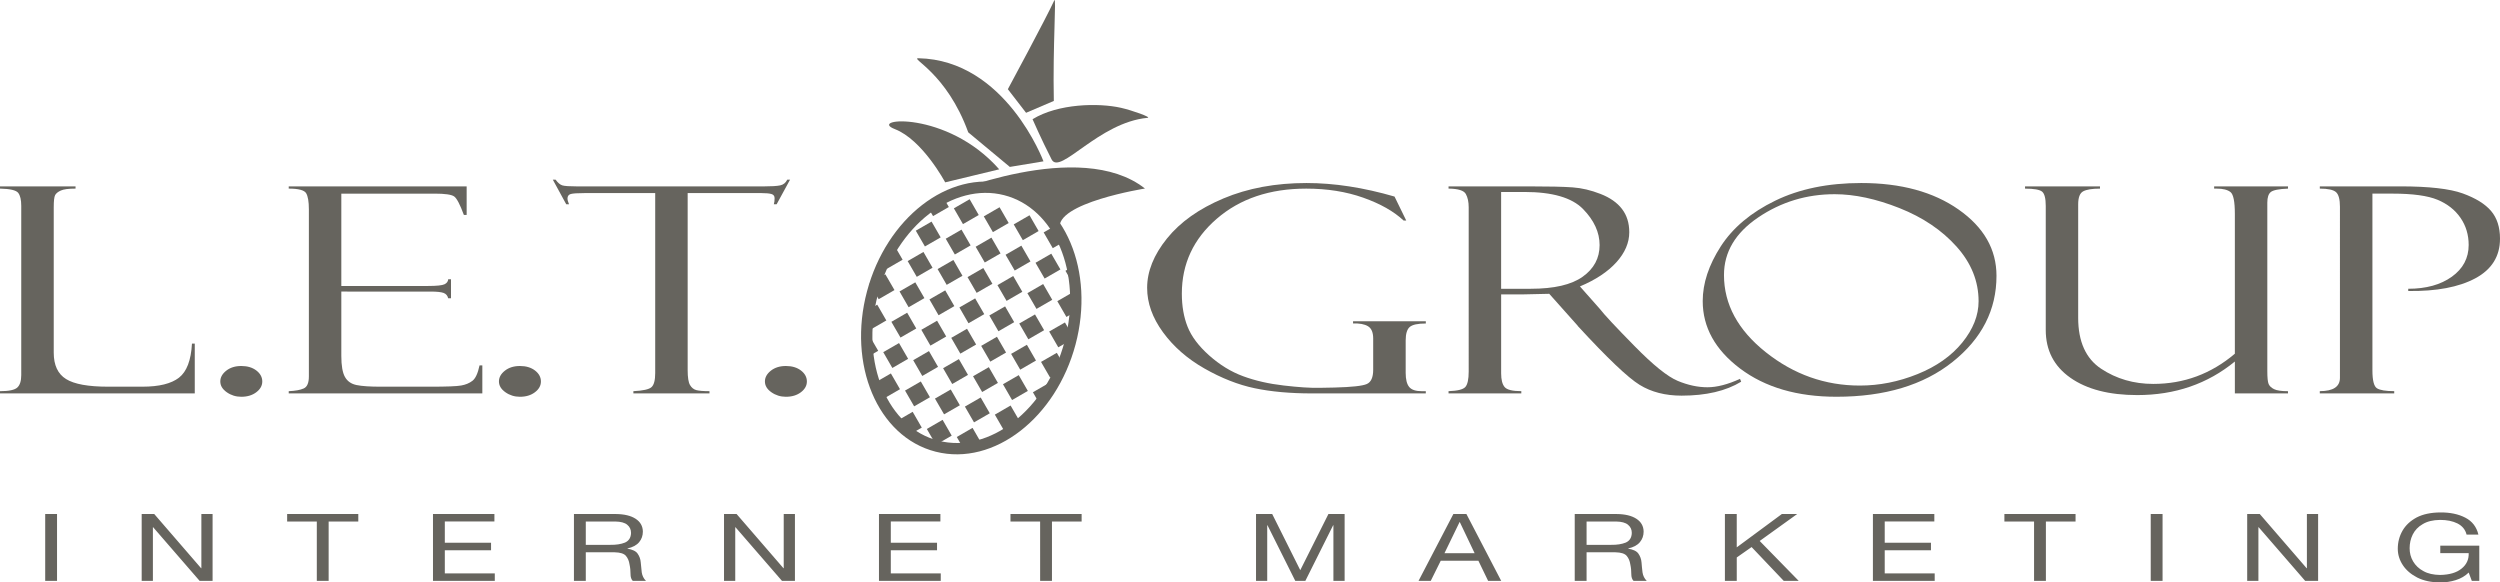 <?xml version="1.0" encoding="utf-8"?>
<!-- Generator: Adobe Illustrator 16.0.0, SVG Export Plug-In . SVG Version: 6.00 Build 0)  -->
<!DOCTYPE svg PUBLIC "-//W3C//DTD SVG 1.1//EN" "http://www.w3.org/Graphics/SVG/1.1/DTD/svg11.dtd">
<svg version="1.1" xmlns="http://www.w3.org/2000/svg" xmlns:xlink="http://www.w3.org/1999/xlink" x="0px" y="0px"
	 width="172.344px" height="40.152px" viewBox="0 0 172.344 40.152" enable-background="new 0 0 172.344 40.152"
	 xml:space="preserve">
<g id="Layer_2" display="none">
	
		<rect x="-80.674" y="-60.441" display="inline" fill="#088D44" stroke="#000000" stroke-miterlimit="10" width="299.581" height="128.911"/>
</g>
<g id="Layer_1">
	<path fill="#66645E" d="M3.116,40.043h0.816v-4.607H3.116V40.043z M9.767,40.043h0.773v-3.697h0.017l3.204,3.697h0.894v-4.607
		h-0.773v3.736h-0.018l-3.23-3.736H9.767V40.043z M21.84,40.043h0.816v-4.092H24.7v-0.516h-4.905v0.516h2.045V40.043z
		 M29.849,40.043h4.261v-0.516h-3.445v-1.594h3.187v-0.518h-3.187v-1.465h3.419v-0.516h-4.235V40.043z M40.383,37.559v-1.607h2.028
		c0.378,0.006,0.661,0.078,0.833,0.227c0.172,0.141,0.258,0.328,0.258,0.561c-0.009,0.33-0.155,0.549-0.421,0.666
		c-0.275,0.109-0.602,0.16-0.997,0.154H40.383z M39.567,40.043h0.816v-1.969h1.993c0.387,0.008,0.645,0.092,0.773,0.246
		c0.137,0.16,0.214,0.355,0.249,0.588c0.051,0.232,0.069,0.457,0.069,0.664c0,0.213,0.051,0.367,0.154,0.471h0.911
		c-0.163-0.16-0.258-0.361-0.292-0.586c-0.026-0.227-0.052-0.453-0.069-0.686s-0.094-0.432-0.215-0.605
		c-0.12-0.176-0.361-0.285-0.704-0.344v-0.012c0.369-0.084,0.636-0.227,0.808-0.434c0.171-0.205,0.257-0.451,0.257-0.734
		c-0.008-0.375-0.172-0.666-0.498-0.879c-0.327-0.213-0.782-0.322-1.366-0.328h-2.887V40.043z M49.913,40.043h0.773v-3.697h0.017
		l3.204,3.697h0.894v-4.607h-0.773v3.736H54.01l-3.23-3.736h-0.868V40.043z M60.593,40.043h4.261v-0.516H61.41v-1.594h3.187v-0.518
		H61.41v-1.465h3.419v-0.516h-4.235V40.043z M71.704,40.043h0.816v-4.092h2.045v-0.516h-4.905v0.516h2.044V40.043z M86.587,40.043
		h0.772v-3.834h0.018l1.916,3.834h0.695l1.916-3.834h0.018v3.834h0.773v-4.607h-1.117l-1.941,3.871l-1.934-3.871h-1.116V40.043z
		 M97.791,40.043h0.842l0.688-1.387h2.596l0.67,1.387h0.902l-2.398-4.607h-0.9L97.791,40.043z M100.619,35.99h0.016l1.023,2.148
		h-2.08L100.619,35.99z M109.375,37.559v-1.607h2.027c0.377,0.006,0.662,0.078,0.832,0.227c0.172,0.141,0.258,0.328,0.258,0.561
		c-0.008,0.33-0.154,0.549-0.42,0.666c-0.275,0.109-0.602,0.16-0.996,0.154H109.375z M108.559,40.043h0.816v-1.969h1.992
		c0.387,0.008,0.645,0.092,0.773,0.246c0.137,0.16,0.215,0.355,0.25,0.588c0.051,0.232,0.068,0.457,0.068,0.664
		c0,0.213,0.051,0.367,0.154,0.471h0.91c-0.162-0.16-0.258-0.361-0.291-0.586c-0.025-0.227-0.053-0.453-0.068-0.686
		c-0.018-0.232-0.096-0.432-0.215-0.605c-0.121-0.176-0.361-0.285-0.705-0.344v-0.012c0.369-0.084,0.635-0.227,0.807-0.434
		c0.172-0.205,0.258-0.451,0.258-0.734c-0.008-0.375-0.172-0.666-0.498-0.879s-0.781-0.322-1.365-0.328h-2.887V40.043z
		 M118.912,40.043h0.816V38.43l1.023-0.717l2.215,2.33h1.031l-2.688-2.75l2.584-1.857h-1.057l-3.109,2.297v-2.297h-0.816V40.043z
		 M129.113,40.043h4.26v-0.516h-3.445v-1.594h3.188v-0.518h-3.188v-1.465h3.42v-0.516h-4.234V40.043z M140.223,40.043h0.816v-4.092
		h2.045v-0.516h-4.906v0.516h2.045V40.043z M148.266,40.043h0.816v-4.607h-0.816V40.043z M154.916,40.043h0.773v-3.697h0.018
		l3.205,3.697h0.893v-4.607h-0.773v3.736h-0.018l-3.229-3.736h-0.869V40.043z M170.4,40.043h0.516v-2.426h-2.689v0.516h1.959
		c0.016,0.432-0.146,0.787-0.49,1.064c-0.344,0.285-0.842,0.426-1.479,0.439c-0.455-0.006-0.842-0.09-1.15-0.264
		c-0.318-0.168-0.549-0.395-0.713-0.672s-0.24-0.582-0.24-0.904c0-0.336,0.068-0.652,0.215-0.949
		c0.146-0.289,0.369-0.535,0.688-0.715c0.309-0.188,0.703-0.285,1.201-0.291c0.465,0,0.859,0.078,1.195,0.244
		c0.326,0.168,0.541,0.42,0.627,0.77h0.816c-0.129-0.537-0.43-0.924-0.902-1.168c-0.473-0.246-1.057-0.369-1.736-0.361
		c-0.643,0.006-1.186,0.121-1.623,0.348c-0.43,0.232-0.756,0.535-0.971,0.91s-0.326,0.793-0.326,1.246
		c0,0.406,0.121,0.787,0.352,1.135c0.232,0.35,0.568,0.633,0.998,0.854c0.438,0.219,0.961,0.328,1.57,0.334
		c0.371,0,0.73-0.051,1.074-0.16c0.354-0.109,0.654-0.285,0.895-0.523L170.4,40.043z"/>
	<path fill="#66645E" d="M0,27.121v-0.154c0.613,0,1.011-0.084,1.193-0.252c0.182-0.166,0.272-0.453,0.272-0.861V14.192
		c0-0.413-0.069-0.711-0.209-0.895C1.116,13.115,0.698,13.016,0,13.002v-0.154h5.208v0.154c-0.489,0-0.83,0.045-1.025,0.137
		c-0.195,0.089-0.324,0.196-0.386,0.319s-0.093,0.401-0.093,0.833v10.021c0,0.859,0.282,1.465,0.846,1.816
		c0.563,0.354,1.529,0.529,2.895,0.529h2.378c1.145,0,1.984-0.207,2.518-0.623c0.533-0.416,0.83-1.199,0.892-2.348h0.193v3.434H0
		L0,27.121z"/>
	<path fill="#66645E" d="M15.187,26.297c0-0.281,0.137-0.527,0.411-0.744c0.274-0.215,0.62-0.322,1.036-0.322
		c0.424,0,0.772,0.105,1.042,0.313c0.27,0.209,0.405,0.461,0.405,0.754c0,0.287-0.137,0.533-0.412,0.742s-0.619,0.313-1.035,0.313
		c-0.372,0-0.706-0.104-1.002-0.313C15.334,26.83,15.187,26.584,15.187,26.297L15.187,26.297z"/>
	<path fill="#66645E" d="M19.904,13.002v-0.154H32.17v1.967h-0.193c-0.265-0.722-0.489-1.146-0.67-1.274s-0.625-0.192-1.332-0.192
		H23.53v6.365h5.987c0.593,0,0.969-0.04,1.128-0.118s0.243-0.194,0.252-0.344h0.193v1.311h-0.193
		c-0.044-0.182-0.148-0.305-0.312-0.367c-0.164-0.063-0.467-0.096-0.909-0.096H23.53v4.439c0,0.672,0.084,1.154,0.251,1.449
		c0.167,0.297,0.435,0.482,0.801,0.557c0.367,0.076,0.921,0.113,1.664,0.113h3.446c1.095,0,1.795-0.027,2.1-0.082
		c0.305-0.053,0.563-0.16,0.775-0.322s0.375-0.516,0.491-1.063h0.193v1.93H19.904v-0.154c0.454-0.02,0.799-0.082,1.035-0.189
		c0.235-0.105,0.354-0.381,0.354-0.826V14.426c0-0.523-0.063-0.891-0.187-1.104C20.981,13.11,20.58,13.002,19.904,13.002
		L19.904,13.002z"/>
	<path fill="#66645E" d="M34.396,26.297c0-0.281,0.136-0.527,0.411-0.744c0.274-0.215,0.62-0.322,1.036-0.322
		c0.424,0,0.771,0.105,1.042,0.313c0.27,0.209,0.405,0.461,0.405,0.754c0,0.287-0.137,0.533-0.412,0.742
		c-0.274,0.209-0.619,0.313-1.035,0.313c-0.372,0-0.706-0.104-1.002-0.313S34.396,26.584,34.396,26.297L34.396,26.297z"/>
	<path fill="#66645E" d="M54.465,12.385l-0.926,1.697h-0.193c0.035-0.104,0.053-0.245,0.053-0.42c0-0.15-0.073-0.245-0.218-0.287
		c-0.146-0.042-0.376-0.064-0.693-0.064h-5.082v12.203c0,0.504,0.054,0.85,0.163,1.031c0.108,0.184,0.255,0.301,0.44,0.35
		c0.186,0.047,0.486,0.072,0.901,0.072v0.154h-5.246v-0.154c0.666-0.033,1.083-0.125,1.251-0.281
		c0.169-0.154,0.253-0.477,0.253-0.967V13.311h-4.86c-0.492,0-0.813,0.022-0.962,0.064c-0.15,0.042-0.225,0.148-0.225,0.317
		c0,0.086,0.035,0.216,0.106,0.391h-0.192l-0.926-1.697h0.193c0.158,0.218,0.314,0.35,0.468,0.395
		c0.154,0.046,0.486,0.068,0.996,0.068h12.91c0.51,0,0.877-0.022,1.101-0.068c0.224-0.045,0.388-0.176,0.494-0.395H54.465
		L54.465,12.385z"/>
	<path fill="#66645E" d="M52.732,26.297c0-0.281,0.137-0.527,0.411-0.744c0.274-0.215,0.62-0.322,1.035-0.322
		c0.425,0,0.771,0.105,1.042,0.313c0.27,0.209,0.405,0.461,0.405,0.754c0,0.287-0.137,0.533-0.411,0.742
		c-0.275,0.209-0.62,0.313-1.036,0.313c-0.371,0-0.705-0.104-1.002-0.313S52.732,26.584,52.732,26.297L52.732,26.297z"/>
	<path fill="#66645E" d="M98.291,26.967v0.154h-7.85c-1.504,0-2.823-0.119-3.955-0.359c-1.132-0.238-2.286-0.693-3.462-1.363
		c-1.175-0.668-2.126-1.502-2.853-2.498s-1.09-2.014-1.09-3.056c0-1.138,0.456-2.273,1.368-3.405
		c0.912-1.132,2.209-2.052,3.893-2.761c1.684-0.708,3.592-1.062,5.725-1.062c1.912,0,3.934,0.312,6.068,0.933l0.807,1.651H96.76
		c-0.678-0.633-1.605-1.157-2.781-1.573c-1.176-0.417-2.486-0.625-3.93-0.625c-2.512,0-4.568,0.693-6.171,2.08
		c-1.603,1.386-2.405,3.105-2.405,5.159c0,0.854,0.131,1.614,0.396,2.282c0.264,0.67,0.761,1.33,1.489,1.979
		s1.508,1.127,2.342,1.434c0.833,0.307,1.767,0.521,2.798,0.639c1.031,0.121,1.854,0.174,2.461,0.16l1.045-0.02
		c1.184-0.031,1.922-0.111,2.217-0.242c0.297-0.127,0.443-0.457,0.443-0.984v-2.154c0-0.42-0.119-0.701-0.359-0.846
		c-0.242-0.145-0.584-0.209-1.029-0.189v-0.154h5.016v0.154c-0.555,0-0.924,0.08-1.111,0.242c-0.184,0.16-0.277,0.469-0.277,0.924
		v2.238c0,0.449,0.08,0.773,0.24,0.969c0.16,0.197,0.451,0.295,0.875,0.295H98.291L98.291,26.967z"/>
	<path fill="#66645E" d="M99.859,13.002v-0.154h5.518c1.398,0,2.41,0.023,3.035,0.069c0.625,0.044,1.264,0.195,1.92,0.451
		c0.656,0.255,1.15,0.6,1.484,1.037c0.334,0.436,0.502,0.971,0.502,1.605c0,0.725-0.297,1.415-0.889,2.071
		c-0.594,0.657-1.432,1.211-2.512,1.664l1.373,1.552c0.299,0.389,1.092,1.24,2.381,2.551c1.289,1.314,2.283,2.117,2.99,2.41
		c0.703,0.293,1.387,0.439,2.047,0.439c0.65,0,1.4-0.193,2.244-0.58l0.08,0.197c-1.053,0.641-2.422,0.961-4.107,0.961
		c-1.123,0-2.09-0.248-2.896-0.746c-0.809-0.496-2.221-1.842-4.238-4.031c-0.018-0.014-0.025-0.027-0.025-0.039l-1.965-2.205
		l-1.736,0.039h-1.58v5.447c0,0.438,0.08,0.752,0.24,0.941c0.158,0.189,0.541,0.285,1.15,0.285v0.154h-5.016v-0.154
		c0.619-0.02,1.006-0.117,1.16-0.291c0.152-0.174,0.229-0.527,0.229-1.063V14.289c0-0.368-0.064-0.673-0.197-0.914
		C100.92,13.134,100.523,13.008,99.859,13.002L99.859,13.002z M103.484,13.234v6.673h2.043c1.609,0,2.803-0.276,3.58-0.831
		c0.777-0.553,1.166-1.28,1.166-2.182c0-0.875-0.381-1.705-1.145-2.488c-0.766-0.781-2.111-1.172-4.039-1.172H103.484
		L103.484,13.234z"/>
	<path fill="#66645E" d="M128.309,12.617c2.736,0,4.975,0.61,6.715,1.83c1.738,1.22,2.609,2.742,2.609,4.567
		c0,2.347-1.008,4.326-3.021,5.931c-2.012,1.605-4.684,2.406-8.012,2.406c-2.703,0-4.914-0.646-6.637-1.941
		c-1.721-1.293-2.582-2.848-2.582-4.658c0-1.225,0.416-2.479,1.244-3.768c0.832-1.287,2.08-2.336,3.75-3.148
		C124.043,13.023,126.021,12.617,128.309,12.617L128.309,12.617z M128.213,26.58c1.342,0,2.666-0.262,3.973-0.789
		c1.307-0.525,2.336-1.252,3.088-2.174c0.748-0.924,1.125-1.873,1.125-2.848c0-1.382-0.506-2.638-1.518-3.769
		c-1.012-1.129-2.322-2.014-3.934-2.654c-1.611-0.639-3.102-0.958-4.471-0.958c-1.934,0-3.688,0.533-5.266,1.599
		c-1.576,1.065-2.363,2.389-2.363,3.972c0,2.02,0.961,3.797,2.887,5.326S125.818,26.58,128.213,26.58L128.213,26.58z"/>
	<path fill="#66645E" d="M157.73,27.121h-3.664v-2.199c-1.881,1.543-4.125,2.314-6.73,2.314c-1.936,0-3.471-0.396-4.604-1.191
		c-1.137-0.797-1.703-1.895-1.703-3.297v-8.553c0-0.516-0.084-0.844-0.252-0.984c-0.168-0.138-0.559-0.208-1.176-0.208v-0.154h5.168
		v0.154c-0.549,0-0.938,0.064-1.164,0.189c-0.227,0.125-0.34,0.424-0.34,0.895v7.824c0,1.637,0.527,2.807,1.578,3.506
		c1.053,0.699,2.254,1.049,3.598,1.049c2.113,0,3.988-0.693,5.625-2.082v-9.641c0-0.844-0.1-1.345-0.301-1.502
		c-0.201-0.159-0.516-0.238-0.943-0.238h-0.184v-0.154h5.092v0.154c-0.627,0.025-1.023,0.103-1.184,0.233
		c-0.162,0.128-0.242,0.374-0.242,0.734v11.605c0,0.459,0.029,0.756,0.09,0.898c0.063,0.143,0.188,0.262,0.375,0.354
		c0.186,0.094,0.508,0.141,0.961,0.141V27.121L157.73,27.121z"/>
	<path fill="#66645E" d="M159.922,13.002v-0.154h5.551c1.973,0,3.406,0.163,4.301,0.486c0.895,0.325,1.545,0.728,1.955,1.21
		c0.41,0.483,0.615,1.12,0.615,1.911c0,1.211-0.568,2.123-1.703,2.732c-1.137,0.609-2.678,0.9-4.623,0.874v-0.154
		c1.234,0,2.236-0.277,3.008-0.832s1.158-1.284,1.158-2.186c0-0.704-0.188-1.327-0.563-1.872s-0.9-0.958-1.578-1.243
		c-0.68-0.283-1.715-0.426-3.107-0.426h-1.387v12.186c0,0.689,0.104,1.102,0.314,1.234c0.209,0.131,0.605,0.197,1.189,0.197v0.154
		h-5.131v-0.154c0.926,0,1.389-0.307,1.389-0.918V14.25c0-0.502-0.088-0.836-0.266-1C160.865,13.086,160.492,13.002,159.922,13.002
		L159.922,13.002z"/>
	<path fill="none" stroke="#66645E" stroke-width="0.781" d="M73.768,23.646c1.299-4.882-0.695-9.614-4.455-10.571
		c-3.761-0.956-7.864,2.23-9.166,7.11c-1.3,4.885,0.693,9.621,4.454,10.576C68.361,31.717,72.465,28.533,73.768,23.646
		L73.768,23.646z"/>
	<path fill="#66645E" d="M65.159,12.571c0,0-1.559-2.933-3.474-3.672c-1.917-0.739,3.584-1.338,7.199,2.774L65.159,12.571
		L65.159,12.571z"/>
	<path fill="#66645E" d="M65.008,13.5c0,0,9.43-4.047,13.923-0.503c0,0-6.258,0.996-5.866,2.783
		C72.818,14.658,69.002,11.313,65.008,13.5L65.008,13.5z"/>
	<path fill="#66645E" d="M77.278,7.432c-1.546-0.349-4.331-0.297-6.096,0.786c0,0,0.571,1.316,1.313,2.772
		c0.573,1.122,3.231-2.551,6.614-2.867C79.427,8.096,78.037,7.604,77.278,7.432L77.278,7.432z"/>
	<path fill="#66645E" d="M71.935,11.122c0,0-2.603-6.988-8.619-7.107C62.697,4,65.265,5.019,66.748,9.123l2.867,2.384L71.935,11.122
		L71.935,11.122z"/>
	<path fill="#66645E" d="M70.735,7.776l1.913-0.818c-0.079-3.832,0.189-7.275,0.033-6.934c-0.56,1.228-3.203,6.125-3.203,6.125
		L70.735,7.776L70.735,7.776z"/>
	<polygon fill="#66645E" points="65.262,19.637 64.635,18.549 65.723,17.922 66.35,19.01 65.262,19.637 	"/>
	<polygon fill="#66645E" points="67.326,20.189 66.698,19.103 67.786,18.476 68.414,19.563 67.326,20.189 	"/>
	<polygon fill="#66645E" points="69.39,20.743 68.762,19.656 69.849,19.027 70.477,20.115 69.39,20.743 	"/>
	<polygon fill="#66645E" points="71.453,21.295 70.825,20.209 71.913,19.581 72.54,20.668 71.453,21.295 	"/>
	<polyline fill="#66645E" points="74.255,21.422 73.516,21.85 72.889,20.762 73.976,20.134 74.311,20.713 	"/>
	<polygon fill="#66645E" points="63.199,19.085 62.572,17.998 63.66,17.369 64.287,18.457 63.199,19.085 	"/>
	<polyline fill="#66645E" points="61.291,16.992 61.596,16.817 62.224,17.904 61.136,18.532 60.761,17.882 	"/>
	<polygon fill="#66645E" points="65.824,17.544 65.196,16.457 66.283,15.83 66.912,16.917 65.824,17.544 	"/>
	<polygon fill="#66645E" points="67.887,18.096 67.259,17.01 68.347,16.382 68.975,17.47 67.887,18.096 	"/>
	<polygon fill="#66645E" points="69.951,18.65 69.322,17.562 70.41,16.935 71.038,18.022 69.951,18.65 	"/>
	<polygon fill="#66645E" points="72.014,19.203 71.386,18.115 72.473,17.488 73.102,18.575 72.014,19.203 	"/>
	<polyline fill="#66645E" points="74.238,19.662 74.077,19.755 73.45,18.668 74.047,18.323 	"/>
	<polygon fill="#66645E" points="63.761,16.991 63.133,15.903 64.22,15.276 64.848,16.364 63.761,16.991 	"/>
	<polygon fill="#66645E" points="66.385,15.45 65.757,14.362 66.845,13.734 67.472,14.822 66.385,15.45 	"/>
	<polygon fill="#66645E" points="68.448,16.003 67.82,14.916 68.908,14.287 69.536,15.375 68.448,16.003 	"/>
	<polygon fill="#66645E" points="70.511,16.557 69.883,15.469 70.972,14.84 71.599,15.928 70.511,16.557 	"/>
	<polyline fill="#66645E" points="73.51,16.568 72.575,17.109 71.947,16.021 72.791,15.534 	"/>
	<polyline fill="#66645E" points="64.887,13.365 65.409,14.27 64.322,14.898 63.926,14.212 	"/>
	<polygon fill="#66645E" points="64.702,21.732 64.074,20.643 65.161,20.017 65.79,21.103 64.702,21.732 	"/>
	<polygon fill="#66645E" points="66.765,22.285 66.138,21.195 67.224,20.569 67.853,21.656 66.765,22.285 	"/>
	<polygon fill="#66645E" points="68.829,22.836 68.201,21.748 69.288,21.121 69.916,22.209 68.829,22.836 	"/>
	<polygon fill="#66645E" points="70.892,23.391 70.264,22.301 71.351,21.676 71.979,22.762 70.892,23.391 	"/>
	<polygon fill="#66645E" points="72.955,23.943 72.328,22.854 73.415,22.229 74.043,23.314 72.955,23.943 	"/>
	<polygon fill="#66645E" points="62.638,21.18 62.011,20.091 63.098,19.463 63.726,20.551 62.638,21.18 	"/>
	<polygon fill="#66645E" points="60.575,20.626 59.947,19.537 61.035,18.911 61.664,19.997 60.575,20.626 	"/>
	<polygon fill="#66645E" points="64.141,23.826 63.513,22.736 64.6,22.109 65.229,23.197 64.141,23.826 	"/>
	<polygon fill="#66645E" points="66.204,24.379 65.577,23.291 66.664,22.664 67.292,23.75 66.204,24.379 	"/>
	<polygon fill="#66645E" points="68.268,24.93 67.64,23.844 68.727,23.215 69.355,24.303 68.268,24.93 	"/>
	<polygon fill="#66645E" points="70.331,25.484 69.703,24.395 70.791,23.768 71.418,24.855 70.331,25.484 	"/>
	<polygon fill="#66645E" points="72.395,26.035 71.766,24.949 72.854,24.322 73.482,25.408 72.395,26.035 	"/>
	<polygon fill="#66645E" points="62.078,23.271 61.449,22.186 62.537,21.557 63.165,22.645 62.078,23.271 	"/>
	<polyline fill="#66645E" points="59.76,21.416 60.474,21.004 61.102,22.092 60.014,22.719 59.688,22.154 	"/>
	<polygon fill="#66645E" points="63.58,25.918 62.953,24.83 64.04,24.203 64.667,25.289 63.58,25.918 	"/>
	<polygon fill="#66645E" points="65.644,26.473 65.015,25.383 66.103,24.756 66.731,25.844 65.644,26.473 	"/>
	<polygon fill="#66645E" points="67.707,27.025 67.079,25.938 68.167,25.311 68.794,26.396 67.707,27.025 	"/>
	<polygon fill="#66645E" points="69.77,27.578 69.142,26.488 70.229,25.861 70.857,26.949 69.77,27.578 	"/>
	<polyline fill="#66645E" points="71.938,28.068 71.833,28.131 71.206,27.041 72.293,26.414 72.569,26.893 	"/>
	<polygon fill="#66645E" points="61.517,25.367 60.889,24.277 61.977,23.65 62.604,24.736 61.517,25.367 	"/>
	<polyline fill="#66645E" points="59.687,23.229 59.913,23.098 60.541,24.184 59.762,24.635 	"/>
	<polygon fill="#66645E" points="63.019,28.012 62.391,26.924 63.479,26.297 64.107,27.385 63.019,28.012 	"/>
	<polygon fill="#66645E" points="65.082,28.564 64.454,27.477 65.542,26.85 66.17,27.938 65.082,28.564 	"/>
	<polygon fill="#66645E" points="67.146,29.117 66.518,28.029 67.605,27.402 68.233,28.49 67.146,29.117 	"/>
	<polygon fill="#66645E" points="69.209,29.67 68.582,28.584 69.668,27.955 70.297,29.043 69.209,29.67 	"/>
	<polygon fill="#66645E" points="60.956,27.459 60.328,26.371 61.416,25.744 62.043,26.83 60.956,27.459 	"/>
	<polygon fill="#66645E" points="62.458,30.105 61.83,29.02 62.917,28.389 63.545,29.479 62.458,30.105 	"/>
	<polygon fill="#66645E" points="64.521,30.658 63.893,29.572 64.981,28.943 65.608,30.031 64.521,30.658 	"/>
	<polygon fill="#66645E" points="66.585,31.211 65.957,30.125 67.045,29.496 67.672,30.584 66.585,31.211 	"/>
</g>
</svg>
